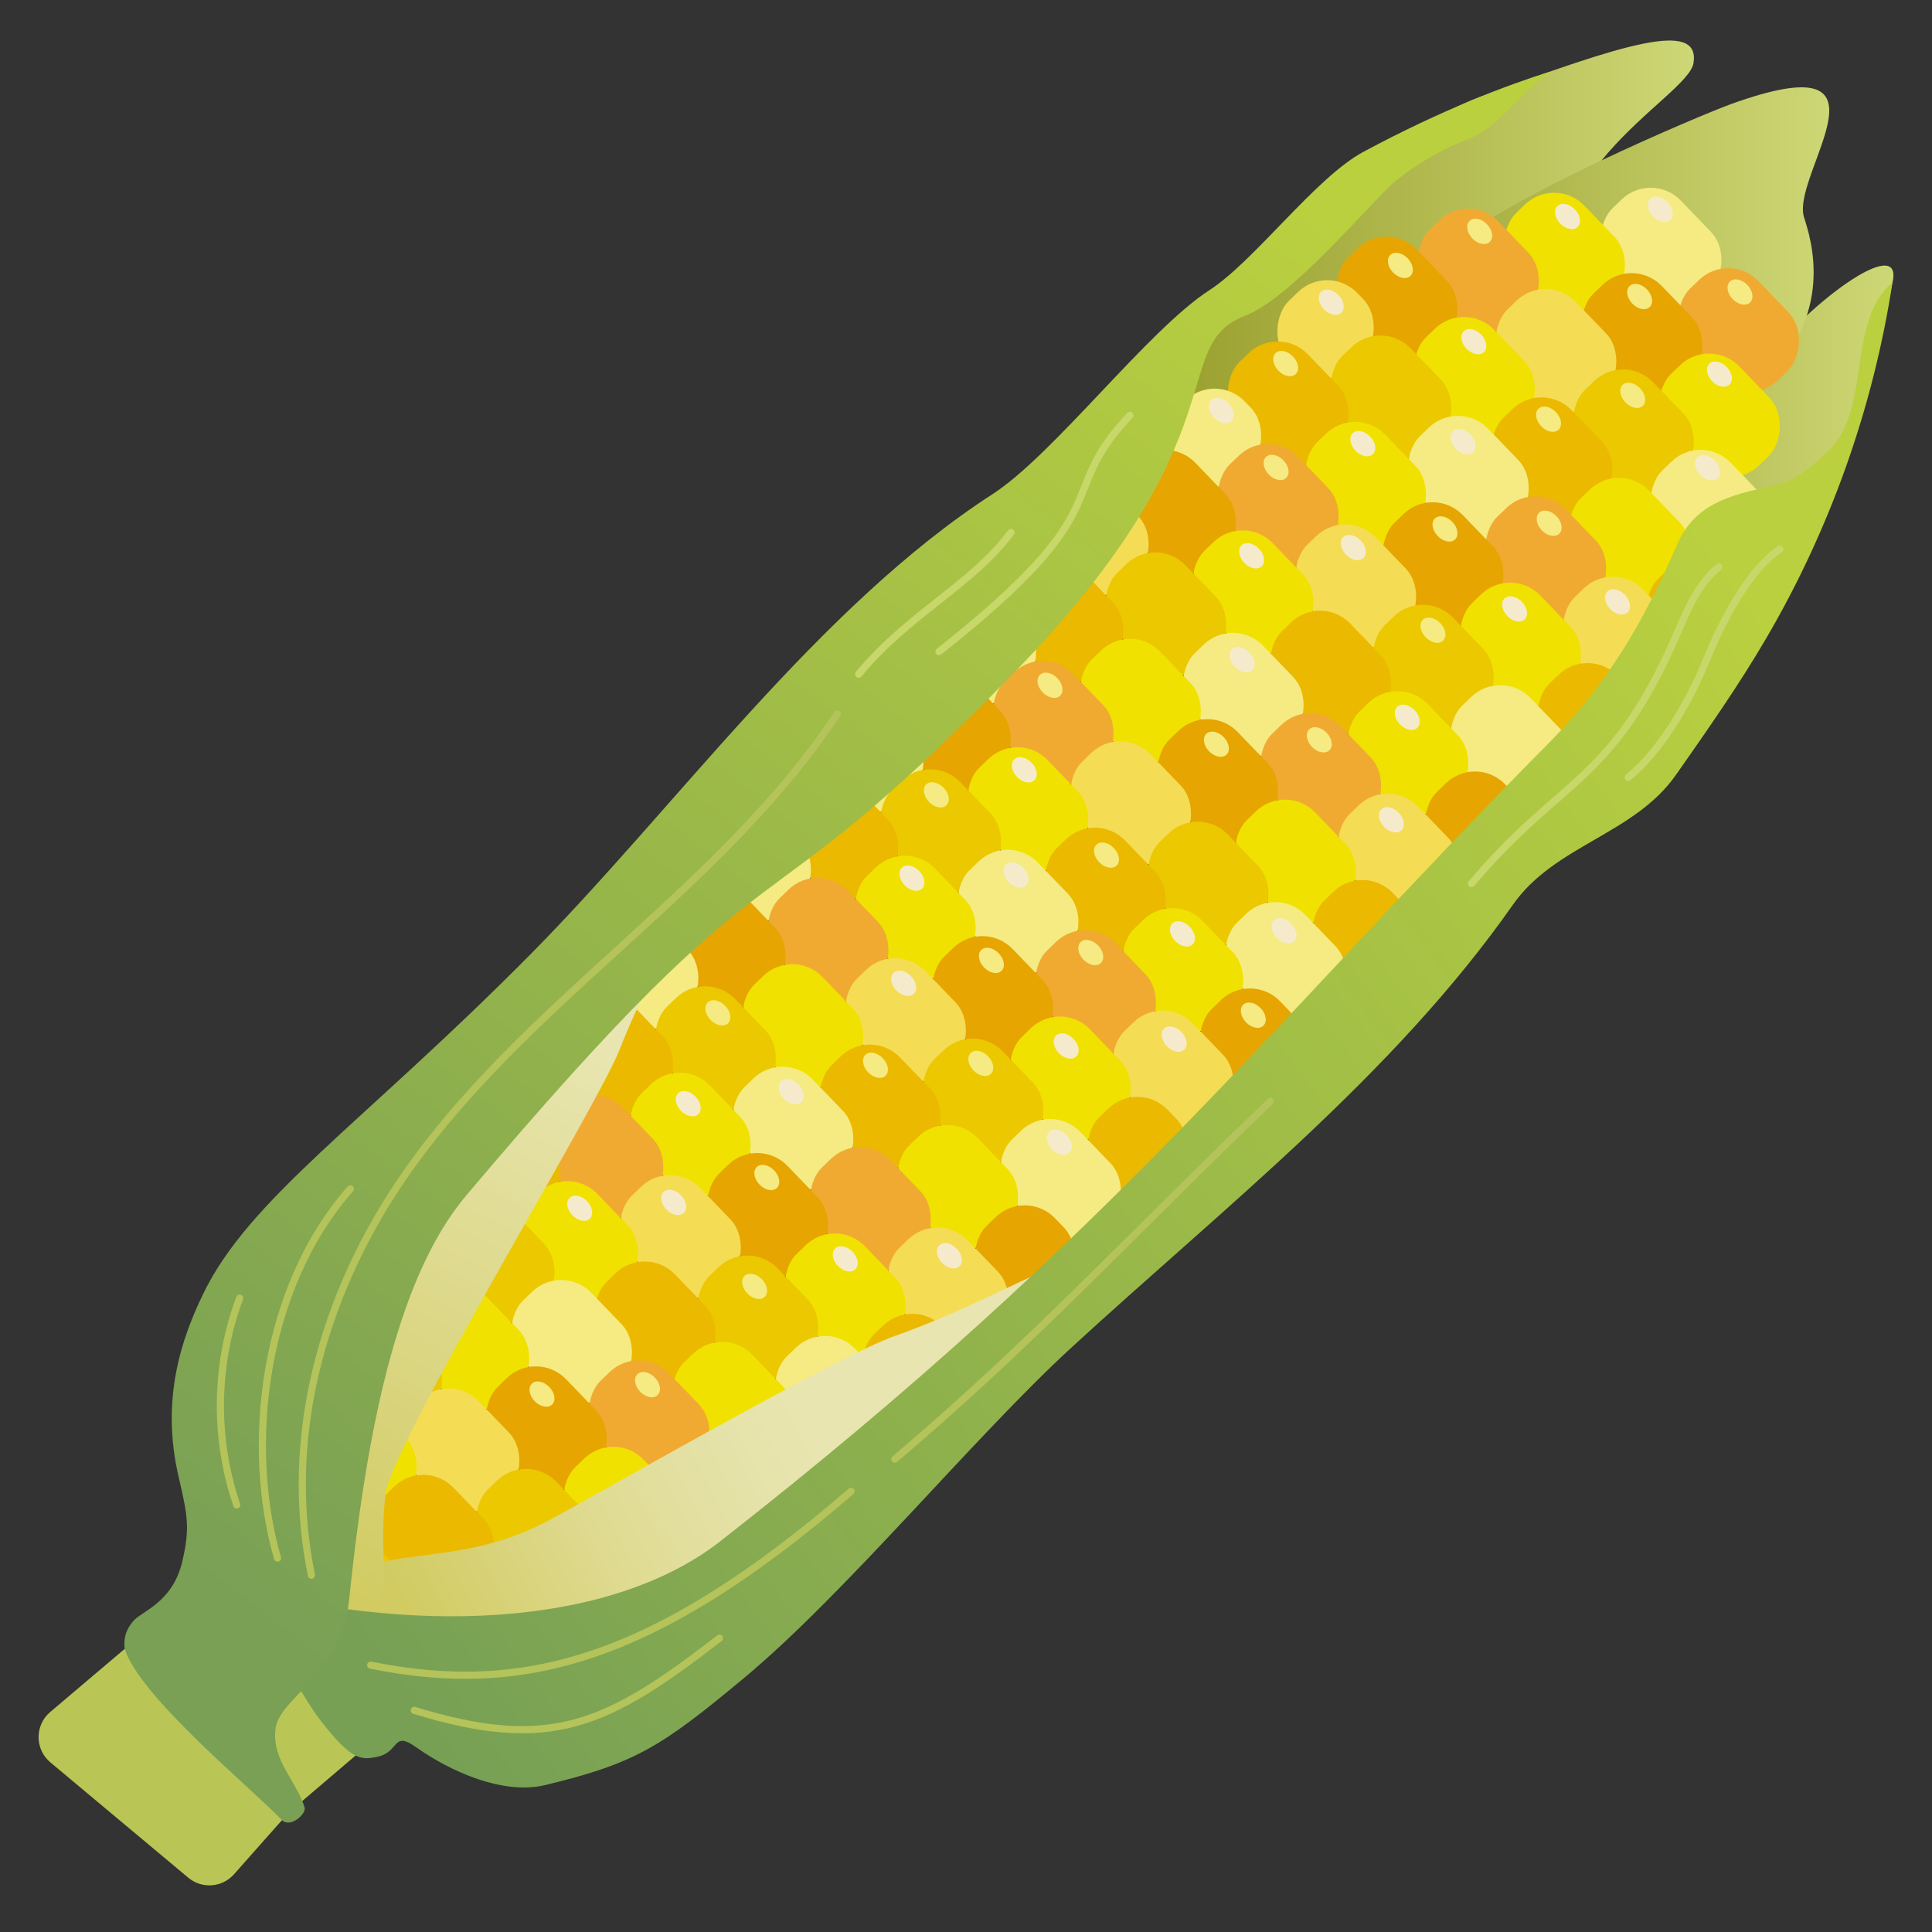 <?xml version="1.0" encoding="UTF-8"?><svg id="_レイヤー_1" xmlns="http://www.w3.org/2000/svg" xmlns:xlink="http://www.w3.org/1999/xlink" viewBox="0 0 700 700"><rect x="0" y="0" width="700" height="700" fill="#333333" stroke="none"/><defs><style>.cls-1{fill:url(#_名称未設定グラデーション_1878);}.cls-2{fill:url(#_名称未設定グラデーション_1735);}.cls-3{fill:url(#_名称未設定グラデーション_1694);}.cls-4{fill:url(#_名称未設定グラデーション_1403);}.cls-5{fill:url(#_名称未設定グラデーション_1404);}.cls-6{fill:#f5ebcc;}.cls-7{fill:url(#_名称未設定グラデーション_1878-2);}.cls-8{fill:url(#_名称未設定グラデーション_1878-3);}.cls-9{fill:#f5dc55;}.cls-10{fill:#f5eb82;}.cls-11{stroke:#c8d769;}.cls-11,.cls-12{fill:none;stroke-linecap:round;stroke-miterlimit:10;stroke-width:2.6px;}.cls-13{fill:#ebc800;}.cls-14{fill:#ebb900;}.cls-15{fill:#e6a500;}.cls-12{stroke:#b4c35a;}.cls-16{fill:#f0e100;}.cls-17{fill:#b9c655;}.cls-18{fill:#f0aa32;}</style><linearGradient id="_名称未設定グラデーション_1878" x1="396.58" y1="105.01" x2="613.75" y2="105.01" gradientUnits="userSpaceOnUse"><stop offset=".05" stop-color="#969b28"/><stop offset=".54" stop-color="#b1b84e"/><stop offset="1" stop-color="#cdd775"/></linearGradient><linearGradient id="_名称未設定グラデーション_1878-2" x1="483.47" y1="195.55" x2="686.02" y2="195.55" xlink:href="#_名称未設定グラデーション_1878"/><linearGradient id="_名称未設定グラデーション_1878-3" x1="444.41" y1="146.41" x2="662.77" y2="146.41" xlink:href="#_名称未設定グラデーション_1878"/><linearGradient id="_名称未設定グラデーション_1404" x1="452.18" y1="449.18" x2="390.39" y2="661.59" gradientTransform="translate(360.25 -140.6) rotate(46.06)" gradientUnits="userSpaceOnUse"><stop offset=".27" stop-color="#e8e5b0"/><stop offset=".41" stop-color="#e5e2a9"/><stop offset=".62" stop-color="#e0dc95"/><stop offset=".86" stop-color="#d7d175"/><stop offset="1" stop-color="#d1cb61"/></linearGradient><linearGradient id="_名称未設定グラデーション_1403" x1="254.05" y1="472.97" x2="326.14" y2="678.94" gradientTransform="translate(360.25 -140.6) rotate(46.06)" gradientUnits="userSpaceOnUse"><stop offset="0" stop-color="#e8e5b0"/><stop offset="1" stop-color="#d1cb61"/></linearGradient><linearGradient id="_名称未設定グラデーション_1735" x1="375.87" y1="722.38" x2="472.41" y2="14.37" gradientTransform="translate(360.25 -140.6) rotate(46.06)" gradientUnits="userSpaceOnUse"><stop offset=".06" stop-color="#77a055"/><stop offset=".42" stop-color="#93b44b"/><stop offset=".95" stop-color="#bad03f"/></linearGradient><linearGradient id="_名称未設定グラデーション_1694" x1="222.94" y1="30.87" x2="329.78" y2="753.04" gradientTransform="translate(360.25 -140.6) rotate(46.06)" gradientUnits="userSpaceOnUse"><stop offset=".05" stop-color="#bad03f"/><stop offset=".59" stop-color="#93b34b"/><stop offset=".93" stop-color="#79a055"/></linearGradient></defs><path class="cls-17" d="M68.21,680.32l-49.95-41.77c-5.68-4.75-5.71-13.47-.06-18.26l31.79-26.94c2.74-2.32,5.33-4.82,7.75-7.47l16.63-22.77,63.15,65.54-28.9,24.66c-2.85,2.46-5.53,5.1-8.02,7.92l-15.81,17.85c-4.28,4.84-11.63,5.39-16.59,1.24Z"/><path class="cls-1" d="M435.37,113.26c28.06-22.07,67.27-65.77,100.76-78.13,51.86-19.13,79.86-28.13,77.47-12.35-.99,6.53-17.19,16.79-30.95,32.53-28.06,32.11-6.74,40.8-80.98,107.93-20.67,18.69-50.23,24.66-77.15,31.87-5.66,1.51-28.2-5.07-27.95-10.93,0,0,10.73-48.85,38.79-70.92Z"/><path class="cls-7" d="M522.26,212.81c28.06-22.07,91.78-48.85,113.17-77.44,19.33-25.85,54.36-51.02,50.27-33.09-5.01,21.98-7.82,74.34-97.13,160.51-20.06,19.35-50.23,24.66-77.15,31.87-5.66,1.51-28.2-5.07-27.95-10.93,0,0,10.73-48.85,38.79-70.92Z"/><path class="cls-8" d="M459.58,146.81c28.06-22.07,39.47-32.2,65.42-56.72,19-17.95,91.27-48.44,102.12-52.36,62.95-22.74,22.54,24.33,26.37,40.49.79,3.31,12.74,31.96-11.62,56.34-37.04,37.06-54.14,43.13-85.78,94.51-14.62,23.73-50.23,24.66-77.15,31.87-5.66,1.51-28.2-5.07-27.95-10.93,0,0-19.48-81.13,8.58-103.21Z"/><rect class="cls-10" x="578.82" y="73.01" width="46.01" height="34.89" rx="15.17" ry="15.17" transform="translate(249.39 -405.7) rotate(46.06)"/><rect class="cls-18" x="606.89" y="102.14" width="46.01" height="34.89" rx="15.17" ry="15.17" transform="translate(278.96 -416.99) rotate(46.06)"/><rect class="cls-16" x="543.84" y="74.81" width="46.01" height="34.89" rx="15.17" ry="15.17" transform="translate(239.98 -379.96) rotate(46.06)"/><rect class="cls-15" x="571.91" y="103.94" width="46.01" height="34.89" rx="15.17" ry="15.17" transform="translate(269.55 -391.25) rotate(46.06)"/><rect class="cls-16" x="599.98" y="133.07" width="46.01" height="34.89" rx="15.17" ry="15.17" transform="translate(299.12 -402.55) rotate(46.06)"/><rect class="cls-18" x="512.68" y="80.57" width="46.01" height="34.89" rx="15.17" ry="15.17" transform="translate(234.58 -355.75) rotate(46.06)"/><rect class="cls-9" x="540.74" y="109.7" width="46.01" height="34.89" rx="15.17" ry="15.17" transform="translate(264.15 -367.05) rotate(46.06)"/><rect class="cls-13" x="568.81" y="138.83" width="46.01" height="34.89" rx="15.17" ry="15.17" transform="translate(293.72 -378.34) rotate(46.06)"/><rect class="cls-10" x="596.88" y="167.96" width="46.01" height="34.89" rx="15.17" ry="15.17" transform="translate(323.29 -389.63) rotate(46.06)"/><rect class="cls-15" x="483.11" y="90.69" width="46.01" height="34.89" rx="15.17" ry="15.17" transform="translate(232.82 -331.36) rotate(46.06)"/><rect class="cls-16" x="511.18" y="119.82" width="46.01" height="34.89" rx="15.17" ry="15.17" transform="translate(262.39 -342.66) rotate(46.06)"/><rect class="cls-14" x="539.25" y="148.95" width="46.01" height="34.89" rx="15.17" ry="15.17" transform="translate(291.96 -353.95) rotate(46.06)"/><rect class="cls-16" x="567.31" y="178.08" width="46.01" height="34.89" rx="15.17" ry="15.17" transform="translate(321.53 -365.24) rotate(46.06)"/><rect class="cls-14" x="597.08" y="203.21" width="34.89" height="34.89" rx="15.17" ry="15.17" transform="translate(347.04 -374.98) rotate(46.06)"/><rect class="cls-9" x="463.55" y="101.94" width="33.37" height="34.89" rx="15.17" ry="15.17" transform="translate(233 -309.28) rotate(46.06)"/><rect class="cls-13" x="480.92" y="126.51" width="46.01" height="34.89" rx="15.17" ry="15.17" transform="translate(257.95 -318.81) rotate(46.06)"/><rect class="cls-10" x="508.98" y="155.64" width="46.01" height="34.89" rx="15.17" ry="15.17" transform="translate(287.52 -330.11) rotate(46.06)"/><rect class="cls-18" x="537.05" y="184.78" width="46.01" height="34.89" rx="15.17" ry="15.17" transform="translate(317.09 -341.4) rotate(46.06)"/><rect class="cls-9" x="565.12" y="213.91" width="46.01" height="34.89" rx="15.17" ry="15.17" transform="translate(346.66 -352.69) rotate(46.06)"/><rect class="cls-14" x="443.68" y="128.68" width="46.01" height="34.89" rx="15.17" ry="15.17" transform="translate(248.11 -291.34) rotate(46.06)"/><rect class="cls-16" x="471.75" y="157.81" width="46.01" height="34.89" rx="15.17" ry="15.17" transform="translate(277.68 -302.63) rotate(46.06)"/><rect class="cls-15" x="499.82" y="186.94" width="46.01" height="34.89" rx="15.17" ry="15.17" transform="translate(307.25 -313.92) rotate(46.06)"/><rect class="cls-16" x="527.89" y="216.07" width="46.01" height="34.89" rx="15.17" ry="15.17" transform="translate(336.82 -325.22) rotate(46.06)"/><rect class="cls-14" x="557.66" y="241.2" width="34.89" height="34.89" rx="15.17" ry="15.17" transform="translate(362.32 -334.96) rotate(46.06)"/><rect class="cls-10" x="422.77" y="141.23" width="33.37" height="34.89" rx="15.17" ry="15.17" transform="translate(248.81 -267.89) rotate(46.06)"/><rect class="cls-18" x="440.13" y="165.81" width="46.01" height="34.89" rx="15.17" ry="15.17" transform="translate(273.76 -277.41) rotate(46.06)"/><rect class="cls-9" x="468.2" y="194.94" width="46.01" height="34.89" rx="15.17" ry="15.17" transform="translate(303.33 -288.71) rotate(46.06)"/><rect class="cls-13" x="496.27" y="224.07" width="46.01" height="34.89" rx="15.17" ry="15.17" transform="translate(332.9 -300) rotate(46.06)"/><rect class="cls-10" x="524.33" y="253.2" width="46.01" height="34.89" rx="15.17" ry="15.17" transform="translate(362.47 -311.29) rotate(46.06)"/><rect class="cls-15" x="402.9" y="167.98" width="46.01" height="34.89" rx="15.17" ry="15.17" transform="translate(263.92 -249.94) rotate(46.06)"/><rect class="cls-16" x="430.97" y="197.11" width="46.01" height="34.89" rx="15.17" ry="15.17" transform="translate(293.49 -261.23) rotate(46.06)"/><rect class="cls-14" x="459.04" y="226.24" width="46.01" height="34.89" rx="15.17" ry="15.17" transform="translate(323.06 -272.53) rotate(46.06)"/><rect class="cls-16" x="487.1" y="255.37" width="46.01" height="34.89" rx="15.17" ry="15.17" transform="translate(352.63 -283.82) rotate(46.06)"/><rect class="cls-15" x="516.87" y="280.49" width="34.89" height="34.89" rx="15.17" ry="15.17" transform="translate(378.13 -293.56) rotate(46.06)"/><rect class="cls-9" x="381.99" y="180.52" width="33.37" height="34.89" rx="15.17" ry="15.17" transform="translate(264.62 -226.49) rotate(46.06)"/><rect class="cls-13" x="399.35" y="205.1" width="46.01" height="34.89" rx="15.17" ry="15.17" transform="translate(289.57 -236.02) rotate(46.06)"/><rect class="cls-10" x="427.42" y="234.23" width="46.01" height="34.89" rx="15.17" ry="15.17" transform="translate(319.14 -247.31) rotate(46.06)"/><rect class="cls-18" x="455.49" y="263.36" width="46.01" height="34.89" rx="15.17" ry="15.17" transform="translate(348.71 -258.6) rotate(46.06)"/><rect class="cls-9" x="483.55" y="292.49" width="46.01" height="34.89" rx="15.17" ry="15.17" transform="translate(378.28 -269.9) rotate(46.06)"/><rect class="cls-14" x="362.12" y="207.27" width="46.01" height="34.89" rx="15.17" ry="15.17" transform="translate(279.73 -208.54) rotate(46.06)"/><rect class="cls-16" x="390.19" y="236.4" width="46.01" height="34.89" rx="15.17" ry="15.17" transform="translate(309.3 -219.83) rotate(46.06)"/><rect class="cls-15" x="418.25" y="265.53" width="46.01" height="34.89" rx="15.17" ry="15.17" transform="translate(338.87 -231.13) rotate(46.06)"/><rect class="cls-16" x="446.32" y="294.66" width="46.01" height="34.89" rx="15.17" ry="15.17" transform="translate(368.44 -242.42) rotate(46.06)"/><rect class="cls-14" x="476.09" y="319.79" width="34.89" height="34.89" rx="15.17" ry="15.17" transform="translate(393.95 -252.16) rotate(46.06)"/><rect class="cls-10" x="341.21" y="219.82" width="33.37" height="34.89" rx="15.17" ry="15.17" transform="translate(280.43 -185.09) rotate(46.06)"/><rect class="cls-18" x="358.57" y="244.4" width="46.01" height="34.89" rx="15.17" ry="15.17" transform="translate(305.38 -194.62) rotate(46.06)"/><rect class="cls-9" x="386.64" y="273.53" width="46.01" height="34.89" rx="15.17" ry="15.17" transform="translate(334.95 -205.91) rotate(46.06)"/><rect class="cls-13" x="414.7" y="302.66" width="46.01" height="34.89" rx="15.17" ry="15.17" transform="translate(364.52 -217.2) rotate(46.06)"/><rect class="cls-10" x="442.77" y="331.79" width="46.01" height="34.89" rx="15.17" ry="15.17" transform="translate(394.09 -228.5) rotate(46.06)"/><rect class="cls-15" x="321.34" y="246.57" width="46.01" height="34.89" rx="15.17" ry="15.17" transform="translate(295.54 -167.14) rotate(46.06)"/><rect class="cls-16" x="349.4" y="275.7" width="46.01" height="34.89" rx="15.17" ry="15.17" transform="translate(325.11 -178.44) rotate(46.06)"/><rect class="cls-14" x="377.47" y="304.83" width="46.01" height="34.89" rx="15.17" ry="15.17" transform="translate(354.68 -189.73) rotate(46.06)"/><rect class="cls-16" x="405.54" y="333.96" width="46.01" height="34.89" rx="15.17" ry="15.17" transform="translate(384.25 -201.02) rotate(46.06)"/><rect class="cls-15" x="435.31" y="359.08" width="34.89" height="34.89" rx="15.17" ry="15.17" transform="translate(409.76 -210.76) rotate(46.06)"/><rect class="cls-10" x="300.43" y="259.11" width="33.37" height="34.89" rx="15.17" ry="15.17" transform="translate(296.24 -143.69) rotate(46.06)"/><rect class="cls-13" x="317.79" y="283.69" width="46.01" height="34.89" rx="15.17" ry="15.17" transform="translate(321.19 -153.22) rotate(46.06)"/><rect class="cls-10" x="345.85" y="312.82" width="46.01" height="34.89" rx="15.17" ry="15.17" transform="translate(350.76 -164.51) rotate(46.06)"/><rect class="cls-18" x="373.92" y="341.95" width="46.01" height="34.89" rx="15.17" ry="15.17" transform="translate(380.33 -175.81) rotate(46.06)"/><rect class="cls-9" x="401.99" y="371.08" width="46.01" height="34.89" rx="15.17" ry="15.17" transform="translate(409.9 -187.1) rotate(46.06)"/><rect class="cls-14" x="280.56" y="285.86" width="46.01" height="34.89" rx="15.17" ry="15.17" transform="translate(311.35 -125.74) rotate(46.06)"/><rect class="cls-16" x="308.62" y="314.99" width="46.01" height="34.89" rx="15.17" ry="15.17" transform="translate(340.92 -137.04) rotate(46.06)"/><rect class="cls-15" x="336.69" y="344.12" width="46.01" height="34.89" rx="15.17" ry="15.17" transform="translate(370.49 -148.33) rotate(46.06)"/><rect class="cls-16" x="364.76" y="373.25" width="46.01" height="34.89" rx="15.17" ry="15.17" transform="translate(400.06 -159.63) rotate(46.06)"/><rect class="cls-14" x="394.53" y="398.37" width="34.89" height="34.89" rx="15.17" ry="15.17" transform="translate(425.57 -169.37) rotate(46.06)"/><rect class="cls-10" x="259.64" y="298.41" width="33.37" height="34.89" rx="15.17" ry="15.17" transform="translate(312.05 -102.29) rotate(46.06)"/><rect class="cls-18" x="277.01" y="322.98" width="46.01" height="34.89" rx="15.17" ry="15.17" transform="translate(337 -111.82) rotate(46.06)"/><rect class="cls-9" x="305.07" y="352.11" width="46.01" height="34.89" rx="15.17" ry="15.17" transform="translate(366.57 -123.12) rotate(46.06)"/><rect class="cls-13" x="333.14" y="381.24" width="46.01" height="34.89" rx="15.17" ry="15.17" transform="translate(396.14 -134.41) rotate(46.06)"/><rect class="cls-10" x="361.21" y="410.37" width="46.01" height="34.89" rx="15.17" ry="15.17" transform="translate(425.71 -145.7) rotate(46.06)"/><rect class="cls-15" x="239.77" y="325.15" width="46.01" height="34.89" rx="15.17" ry="15.17" transform="translate(327.16 -84.35) rotate(46.06)"/><rect class="cls-16" x="267.84" y="354.28" width="46.01" height="34.89" rx="15.17" ry="15.17" transform="translate(356.73 -95.64) rotate(46.06)"/><rect class="cls-14" x="295.91" y="383.41" width="46.01" height="34.89" rx="15.17" ry="15.17" transform="translate(386.3 -106.93) rotate(46.06)"/><rect class="cls-16" x="323.98" y="412.54" width="46.01" height="34.89" rx="15.17" ry="15.17" transform="translate(415.87 -118.23) rotate(46.06)"/><rect class="cls-15" x="353.74" y="437.67" width="34.89" height="34.89" rx="15.17" ry="15.17" transform="translate(441.38 -127.97) rotate(46.06)"/><rect class="cls-10" x="218.86" y="337.7" width="33.37" height="34.89" rx="15.17" ry="15.17" transform="translate(327.86 -60.89) rotate(46.06)"/><rect class="cls-13" x="236.22" y="362.28" width="46.01" height="34.89" rx="15.17" ry="15.17" transform="translate(352.81 -70.42) rotate(46.06)"/><rect class="cls-10" x="264.29" y="391.41" width="46.01" height="34.89" rx="15.17" ry="15.17" transform="translate(382.38 -81.72) rotate(46.06)"/><rect class="cls-18" x="292.36" y="420.54" width="46.01" height="34.89" rx="15.17" ry="15.17" transform="translate(411.95 -93.01) rotate(46.06)"/><rect class="cls-9" x="320.42" y="449.67" width="46.01" height="34.89" rx="15.17" ry="15.17" transform="translate(441.52 -104.3) rotate(46.06)"/><rect class="cls-14" x="198.99" y="364.45" width="46.01" height="34.89" rx="15.17" ry="15.17" transform="translate(342.98 -42.95) rotate(46.06)"/><rect class="cls-16" x="227.06" y="393.58" width="46.01" height="34.89" rx="15.17" ry="15.17" transform="translate(372.55 -54.24) rotate(46.06)"/><rect class="cls-15" x="255.13" y="422.71" width="46.01" height="34.89" rx="15.17" ry="15.17" transform="translate(402.12 -65.54) rotate(46.06)"/><rect class="cls-16" x="283.19" y="451.84" width="46.01" height="34.89" rx="15.17" ry="15.17" transform="translate(431.69 -76.83) rotate(46.06)"/><rect class="cls-14" x="312.96" y="476.96" width="34.89" height="34.89" rx="15.17" ry="15.17" transform="translate(457.19 -86.57) rotate(46.06)"/><rect class="cls-10" x="178.08" y="376.99" width="33.37" height="34.89" rx="15.17" ry="15.17" transform="translate(343.67 -19.5) rotate(46.06)"/><rect class="cls-18" x="195.44" y="401.57" width="46.01" height="34.89" rx="15.17" ry="15.17" transform="translate(368.62 -29.03) rotate(46.06)"/><rect class="cls-9" x="223.51" y="430.7" width="46.01" height="34.89" rx="15.17" ry="15.17" transform="translate(398.19 -40.32) rotate(46.06)"/><rect class="cls-13" x="251.58" y="459.83" width="46.01" height="34.89" rx="15.17" ry="15.17" transform="translate(427.76 -51.61) rotate(46.06)"/><rect class="cls-10" x="279.64" y="488.96" width="46.01" height="34.89" rx="15.17" ry="15.17" transform="translate(457.33 -62.91) rotate(46.06)"/><rect class="cls-14" x="158.21" y="403.74" width="46.01" height="34.89" rx="15.17" ry="15.17" transform="translate(358.79 -1.55) rotate(46.06)"/><rect class="cls-16" x="186.28" y="432.87" width="46.01" height="34.89" rx="15.17" ry="15.17" transform="translate(388.36 -12.84) rotate(46.06)"/><rect class="cls-14" x="214.34" y="462" width="46.01" height="34.89" rx="15.17" ry="15.17" transform="translate(417.93 -24.14) rotate(46.06)"/><rect class="cls-16" x="242.41" y="491.13" width="46.01" height="34.89" rx="15.17" ry="15.17" transform="translate(447.5 -35.43) rotate(46.06)"/><rect class="cls-14" x="272.18" y="516.26" width="34.89" height="34.89" rx="15.17" ry="15.17" transform="translate(473 -45.17) rotate(46.06)"/><rect class="cls-10" x="138.65" y="414.98" width="33.37" height="34.89" rx="15.17" ry="15.17" transform="translate(358.96 20.53) rotate(46.06)"/><rect class="cls-13" x="156.01" y="439.56" width="46.01" height="34.89" rx="15.17" ry="15.17" transform="translate(383.91 11) rotate(46.06)"/><rect class="cls-10" x="184.08" y="468.69" width="46.01" height="34.89" rx="15.17" ry="15.17" transform="translate(413.48 -.29) rotate(46.06)"/><rect class="cls-18" x="212.15" y="497.82" width="46.01" height="34.89" rx="15.17" ry="15.17" transform="translate(443.05 -11.59) rotate(46.06)"/><rect class="cls-10" x="240.21" y="526.95" width="46.01" height="34.89" rx="15.17" ry="15.17" transform="translate(472.62 -22.88) rotate(46.06)"/><rect class="cls-14" x="118.78" y="441.73" width="46.01" height="34.89" rx="15.17" ry="15.17" transform="translate(374.07 38.47) rotate(46.06)"/><rect class="cls-16" x="146.85" y="470.86" width="46.01" height="34.89" rx="15.17" ry="15.17" transform="translate(403.64 27.18) rotate(46.06)"/><rect class="cls-15" x="174.91" y="499.99" width="46.01" height="34.89" rx="15.17" ry="15.17" transform="translate(433.21 15.89) rotate(46.06)"/><rect class="cls-16" x="202.98" y="529.12" width="46.01" height="34.89" rx="15.17" ry="15.17" transform="translate(462.78 4.59) rotate(46.06)"/><rect class="cls-14" x="232.75" y="554.25" width="34.89" height="34.89" rx="15.17" ry="15.17" transform="translate(488.29 -5.15) rotate(46.06)"/><rect class="cls-10" x="97.87" y="454.28" width="33.37" height="34.89" rx="15.17" ry="15.17" transform="translate(374.77 61.93) rotate(46.06)"/><rect class="cls-13" x="115.23" y="478.86" width="46.01" height="34.89" rx="15.17" ry="15.17" transform="translate(399.72 52.4) rotate(46.06)"/><rect class="cls-9" x="143.3" y="507.99" width="46.01" height="34.89" rx="15.17" ry="15.17" transform="translate(429.29 41.1) rotate(46.06)"/><rect class="cls-13" x="171.36" y="537.12" width="46.01" height="34.89" rx="15.17" ry="15.17" transform="translate(458.86 29.81) rotate(46.06)"/><rect class="cls-10" x="199.43" y="566.25" width="46.01" height="34.89" rx="15.17" ry="15.17" transform="translate(488.43 18.52) rotate(46.06)"/><rect class="cls-13" x="68.03" y="508.78" width="46.01" height="34.89" rx="15.17" ry="15.17" transform="translate(406.82 95.55) rotate(46.06)"/><rect class="cls-10" x="96.1" y="537.91" width="46.01" height="34.89" rx="15.17" ry="15.17" transform="translate(436.39 84.26) rotate(46.06)"/><rect class="cls-13" x="124.17" y="567.04" width="46.01" height="34.89" rx="15.17" ry="15.17" transform="translate(465.96 72.96) rotate(46.06)"/><rect class="cls-10" x="152.23" y="596.17" width="46.01" height="34.89" rx="15.17" ry="15.17" transform="translate(495.53 61.67) rotate(46.06)"/><rect class="cls-14" x="78" y="481.03" width="46.01" height="34.89" rx="15.17" ry="15.17" transform="translate(389.88 79.87) rotate(46.06)"/><rect class="cls-16" x="106.07" y="510.16" width="46.01" height="34.89" rx="15.17" ry="15.17" transform="translate(419.45 68.58) rotate(46.06)"/><rect class="cls-14" x="134.13" y="539.29" width="46.01" height="34.89" rx="15.17" ry="15.17" transform="translate(449.02 57.29) rotate(46.06)"/><rect class="cls-16" x="162.2" y="568.42" width="46.01" height="34.89" rx="15.17" ry="15.17" transform="translate(478.59 45.99) rotate(46.06)"/><rect class="cls-14" x="191.97" y="593.54" width="34.89" height="34.89" rx="15.17" ry="15.17" transform="translate(504.1 36.25) rotate(46.06)"/><path class="cls-5" d="M100.56,588.43c28.79-34.71,57.8-16.26,97.71-37.27,14.25-7.5,104.65-59.63,125.85-67.09,39.6-13.93,66.38-34.17,97.92-37.19-21.48,19.83-151.55,152.06-226.9,174.11-75.35,22.05-94.57-32.56-94.57-32.56Z"/><path class="cls-4" d="M113.64,602c35.76-27.48,22.14-20.39,25.95-60.21,1.71-17.9,76.55-140.33,84.79-161.24,15.39-39.05,36.61-65.07,40.81-96.47-20.61,20.72-157.59,145.79-182.42,220.27-24.83,74.48,30.88,97.64,30.88,97.64Z"/><path class="cls-2" d="M261.12,558.31c144.17-112.73,199.01-187.26,300.09-289.14,21.32-21.49,34.38-44,46.39-71.78,6.35-14.67,18.73-18.04,35.1-21.4,7.71-1.58,14.2-7.21,19.82-12.71,15.88-15.55,6.27-46.53,23.16-60.96-6.97,45.45-22.64,89.54-45.89,129.2-9.95,16.97-21.26,33.11-32.55,49.22-15.16,21.64-43.91,25.41-59.07,47.05-43.32,61.81-104.67,109.61-160.23,160.7-35.3,32.46-81.56,88.9-118.55,119.64-29.76,24.74-39.15,30.8-71.98,38.66-15.02,3.6-34.13-4.84-46.64-13.74-8.62-6.14-5.96,1.68-13.86,3.42-6.33,1.4-9.68,1.2-20.9-13.26-7.97-10.27-16-29.72-34.94-49.39,66.78,18.71,139.38,16.31,180.06-15.5Z"/><path class="cls-3" d="M168.73,433.37c118-139.88,98.4-86.54,198.47-189.42,83.9-86.26,55.58-118.5,83.79-129.48,14.9-5.8,36.9-31.04,51.43-45.94,5.49-5.63,18.19-13.92,28.84-17.86,11.65-4.31,17.29-14.85,30.35-24.72-15.26,4.77-39.21,13.79-67.67,29.09-17.33,9.32-39.31,39.46-55.83,50.15-22.18,14.35-56.25,59.45-78.43,73.8-63.38,40.99-114.58,113.38-167.7,167-60.91,61.48-101.87,88.22-118.62,123.32-7.27,15.23-15.36,37.36-8.58,66.05,3.4,14.42,3.97,18.72,1.27,30.37-3.5,15.11-15.05,18.11-17.88,21.74-1.05,1.34-3.76,4.53-2.95,10.06,5.61,17.35,45.39,49.91,57.24,62.21,3.17,2.36,8.61-2.66,7.91-4.91-3.04-9.71-12.09-17.24-10.5-28.7,1.55-11.17,23.81-19.33,26.61-46.4,5.86-56.62,16.37-115.66,42.26-146.34Z"/><ellipse class="cls-10" cx="536.15" cy="83.87" rx="3.69" ry="5.27" transform="translate(91.86 395.48) rotate(-43.94)"/><ellipse class="cls-10" cx="507.41" cy="96.21" rx="3.69" ry="5.27" transform="translate(75.26 378.99) rotate(-43.94)"/><ellipse class="cls-10" cx="594.1" cy="107.47" rx="3.69" ry="5.27" transform="translate(91.71 442.3) rotate(-43.94)"/><ellipse class="cls-10" cx="630.46" cy="105.85" rx="3.69" ry="5.27" transform="translate(103.01 467.06) rotate(-43.94)"/><ellipse class="cls-10" cx="591.6" cy="143.29" rx="3.69" ry="5.27" transform="translate(66.15 450.58) rotate(-43.94)"/><ellipse class="cls-10" cx="561.09" cy="151.92" rx="3.69" ry="5.27" transform="translate(51.63 431.83) rotate(-43.94)"/><ellipse class="cls-10" cx="523.57" cy="191.68" rx="3.69" ry="5.27" transform="translate(13.54 416.93) rotate(-43.94)"/><ellipse class="cls-10" cx="561.31" cy="189.62" rx="3.69" ry="5.27" transform="translate(25.53 442.54) rotate(-43.94)"/><ellipse class="cls-10" cx="465.83" cy="131.76" rx="3.69" ry="5.27" transform="translate(38.96 360.09) rotate(-43.94)"/><ellipse class="cls-10" cx="462.38" cy="169.39" rx="3.69" ry="5.27" transform="translate(11.87 368.23) rotate(-43.94)"/><ellipse class="cls-10" cx="478.01" cy="268.08" rx="3.69" ry="5.27" transform="translate(-52.22 406.7) rotate(-43.94)"/><ellipse class="cls-10" cx="440.74" cy="269.68" rx="3.69" ry="5.27" transform="translate(-63.77 381.29) rotate(-43.94)"/><ellipse class="cls-10" cx="454.09" cy="367.87" rx="3.69" ry="5.27" transform="translate(-128.15 418.03) rotate(-43.94)"/><ellipse class="cls-10" cx="395.2" cy="345.16" rx="3.69" ry="5.27" transform="translate(-128.88 370.81) rotate(-43.94)"/><ellipse class="cls-10" cx="339.25" cy="288.03" rx="3.69" ry="5.27" transform="translate(-104.9 316) rotate(-43.94)"/><ellipse class="cls-10" cx="355.37" cy="385.34" rx="3.69" ry="5.27" transform="translate(-167.91 354.42) rotate(-43.94)"/><ellipse class="cls-10" cx="260.08" cy="367.02" rx="3.69" ry="5.27" transform="translate(-181.86 283.17) rotate(-43.94)"/><ellipse class="cls-10" cx="317.2" cy="386.01" rx="3.69" ry="5.27" transform="translate(-179.06 328.12) rotate(-43.94)"/><ellipse class="cls-10" cx="359.2" cy="348.01" rx="3.69" ry="5.27" transform="translate(-140.93 346.63) rotate(-43.94)"/><ellipse class="cls-10" cx="277.82" cy="426.66" rx="3.69" ry="5.27" transform="translate(-218.28 312.18) rotate(-43.94)"/><ellipse class="cls-10" cx="273.41" cy="466.12" rx="3.69" ry="5.27" transform="translate(-246.89 320.16) rotate(-43.94)"/><ellipse class="cls-10" cx="196.36" cy="505.15" rx="3.69" ry="5.27" transform="translate(-295.54 277.62) rotate(-43.94)"/><ellipse class="cls-10" cx="234.59" cy="501.72" rx="3.69" ry="5.27" transform="translate(-282.46 303.19) rotate(-43.94)"/><ellipse class="cls-10" cx="380.45" cy="248.33" rx="3.69" ry="5.27" transform="translate(-65.83 333.47) rotate(-43.94)"/><ellipse class="cls-10" cx="400.91" cy="309.86" rx="3.69" ry="5.27" transform="translate(-102.79 364.9) rotate(-43.94)"/><ellipse class="cls-10" cx="519.21" cy="228.38" rx="3.69" ry="5.27" transform="translate(-13.15 424.17) rotate(-43.94)"/><ellipse class="cls-6" cx="567.98" cy="78.48" rx="3.69" ry="5.27" transform="translate(104.51 416.05) rotate(-43.94)"/><ellipse class="cls-6" cx="530.14" cy="160.08" rx="3.69" ry="5.27" transform="translate(37.3 412.64) rotate(-43.94)"/><ellipse class="cls-6" cx="493.8" cy="160.78" rx="3.69" ry="5.27" transform="translate(26.64 387.62) rotate(-43.94)"/><ellipse class="cls-6" cx="548.78" cy="220.66" rx="3.69" ry="5.27" transform="translate(.49 442.53) rotate(-43.94)"/><ellipse class="cls-6" cx="586.07" cy="218.13" rx="3.69" ry="5.27" transform="translate(12.68 467.69) rotate(-43.94)"/><ellipse class="cls-6" cx="490.34" cy="198.42" rx="3.69" ry="5.27" transform="translate(-.44 395.76) rotate(-43.94)"/><ellipse class="cls-6" cx="442.53" cy="148.8" rx="3.69" ry="5.27" transform="translate(20.61 348.69) rotate(-43.94)"/><ellipse class="cls-6" cx="453.5" cy="201.41" rx="3.69" ry="5.27" transform="translate(-12.83 371.03) rotate(-43.94)"/><ellipse class="cls-6" cx="509.89" cy="259.93" rx="3.69" ry="5.27" transform="translate(-37.65 426.53) rotate(-43.94)"/><ellipse class="cls-6" cx="504.14" cy="297.07" rx="3.69" ry="5.27" transform="translate(-65.02 432.94) rotate(-43.94)"/><ellipse class="cls-6" cx="450.05" cy="239.05" rx="3.69" ry="5.27" transform="translate(-39.91 379.17) rotate(-43.94)"/><ellipse class="cls-6" cx="465.23" cy="337.27" rx="3.69" ry="5.27" transform="translate(-103.8 417.19) rotate(-43.94)"/><ellipse class="cls-6" cx="371.14" cy="278.97" rx="3.69" ry="5.27" transform="translate(-89.69 335.59) rotate(-43.94)"/><ellipse class="cls-6" cx="428.43" cy="338.42" rx="3.69" ry="5.27" transform="translate(-114.91 391.98) rotate(-43.94)"/><ellipse class="cls-6" cx="368.14" cy="317.07" rx="3.69" ry="5.27" transform="translate(-116.97 344.17) rotate(-43.94)"/><ellipse class="cls-6" cx="425.42" cy="376.53" rx="3.69" ry="5.27" transform="translate(-142.19 400.56) rotate(-43.94)"/><ellipse class="cls-6" cx="330.41" cy="318.21" rx="3.69" ry="5.27" transform="translate(-128.31 318.31) rotate(-43.94)"/><ellipse class="cls-6" cx="386.29" cy="379.02" rx="3.69" ry="5.27" transform="translate(-154.87 374.11) rotate(-43.94)"/><ellipse class="cls-6" cx="327.41" cy="356.32" rx="3.69" ry="5.27" transform="translate(-155.59 326.89) rotate(-43.94)"/><ellipse class="cls-6" cx="383.81" cy="413.92" rx="3.69" ry="5.27" transform="translate(-179.78 382.15) rotate(-43.94)"/><ellipse class="cls-6" cx="286.68" cy="395.56" rx="3.69" ry="5.27" transform="translate(-194.22 309.62) rotate(-43.94)"/><ellipse class="cls-6" cx="343.96" cy="455.02" rx="3.69" ry="5.27" transform="translate(-219.44 366.01) rotate(-43.94)"/><ellipse class="cls-6" cx="306.24" cy="456.15" rx="3.69" ry="5.27" transform="translate(-230.79 340.15) rotate(-43.94)"/><ellipse class="cls-6" cx="249.35" cy="399.92" rx="3.69" ry="5.27" transform="translate(-207.7 284.94) rotate(-43.94)"/><ellipse class="cls-6" cx="244.09" cy="435.69" rx="3.69" ry="5.27" transform="translate(-233.99 291.3) rotate(-43.94)"/><ellipse class="cls-6" cx="210.03" cy="437.81" rx="3.69" ry="5.27" transform="translate(-244.99 268.26) rotate(-43.94)"/><ellipse class="cls-6" cx="482.34" cy="109.53" rx="3.69" ry="5.27" transform="translate(59 365.33) rotate(-43.94)"/><ellipse class="cls-6" cx="623.01" cy="135.6" rx="3.69" ry="5.27" transform="translate(80.28 470.22) rotate(-43.94)"/><ellipse class="cls-6" cx="618.7" cy="169.54" rx="3.69" ry="5.27" transform="translate(55.52 476.73) rotate(-43.94)"/><ellipse class="cls-6" cx="534.03" cy="123.83" rx="3.69" ry="5.27" transform="translate(63.54 405.19) rotate(-43.94)"/><ellipse class="cls-6" cx="601.59" cy="75.89" rx="3.69" ry="5.27" transform="translate(115.72 438.65) rotate(-43.94)"/><path class="cls-12" d="M303.34,258.67c-23.14,35-55.04,63.1-86.04,91.38-30.99,28.28-61.93,57.77-82.31,94.44-20.38,36.67-31.42,81-22.15,126.23"/><path class="cls-12" d="M126.94,430.75c-31.94,36.19-38.06,93.55-26.39,133.76"/><path class="cls-12" d="M86.83,470.35c-8.93,23.87-9.3,50.84-1.04,74.94"/><path class="cls-12" d="M134.31,603.31c54.97,11.14,102.55-1.31,174.05-62.97"/><path class="cls-12" d="M150.09,619.69c49.37,15.17,69.79,5.43,110.58-26.16"/><path class="cls-12" d="M460.27,399.07c-48.48,46.29-84.9,86.31-136.07,129.6"/><path class="cls-11" d="M409.39,150.48c-28.14,29.82-1.52,32.16-69.18,85.61"/><path class="cls-11" d="M366.31,192.9c-14.15,19.05-37.33,29.65-55.21,51.39"/><path class="cls-11" d="M622.73,205.43c-7.74,6.29-11.58,16.06-15.57,25.2-23.23,53.21-41.59,51.03-74.02,89.51"/><path class="cls-11" d="M644.82,198.99c-13.04,8.95-22.89,31.13-26.49,39.97-5.97,14.66-16.12,32.67-28.38,42.69"/></svg>